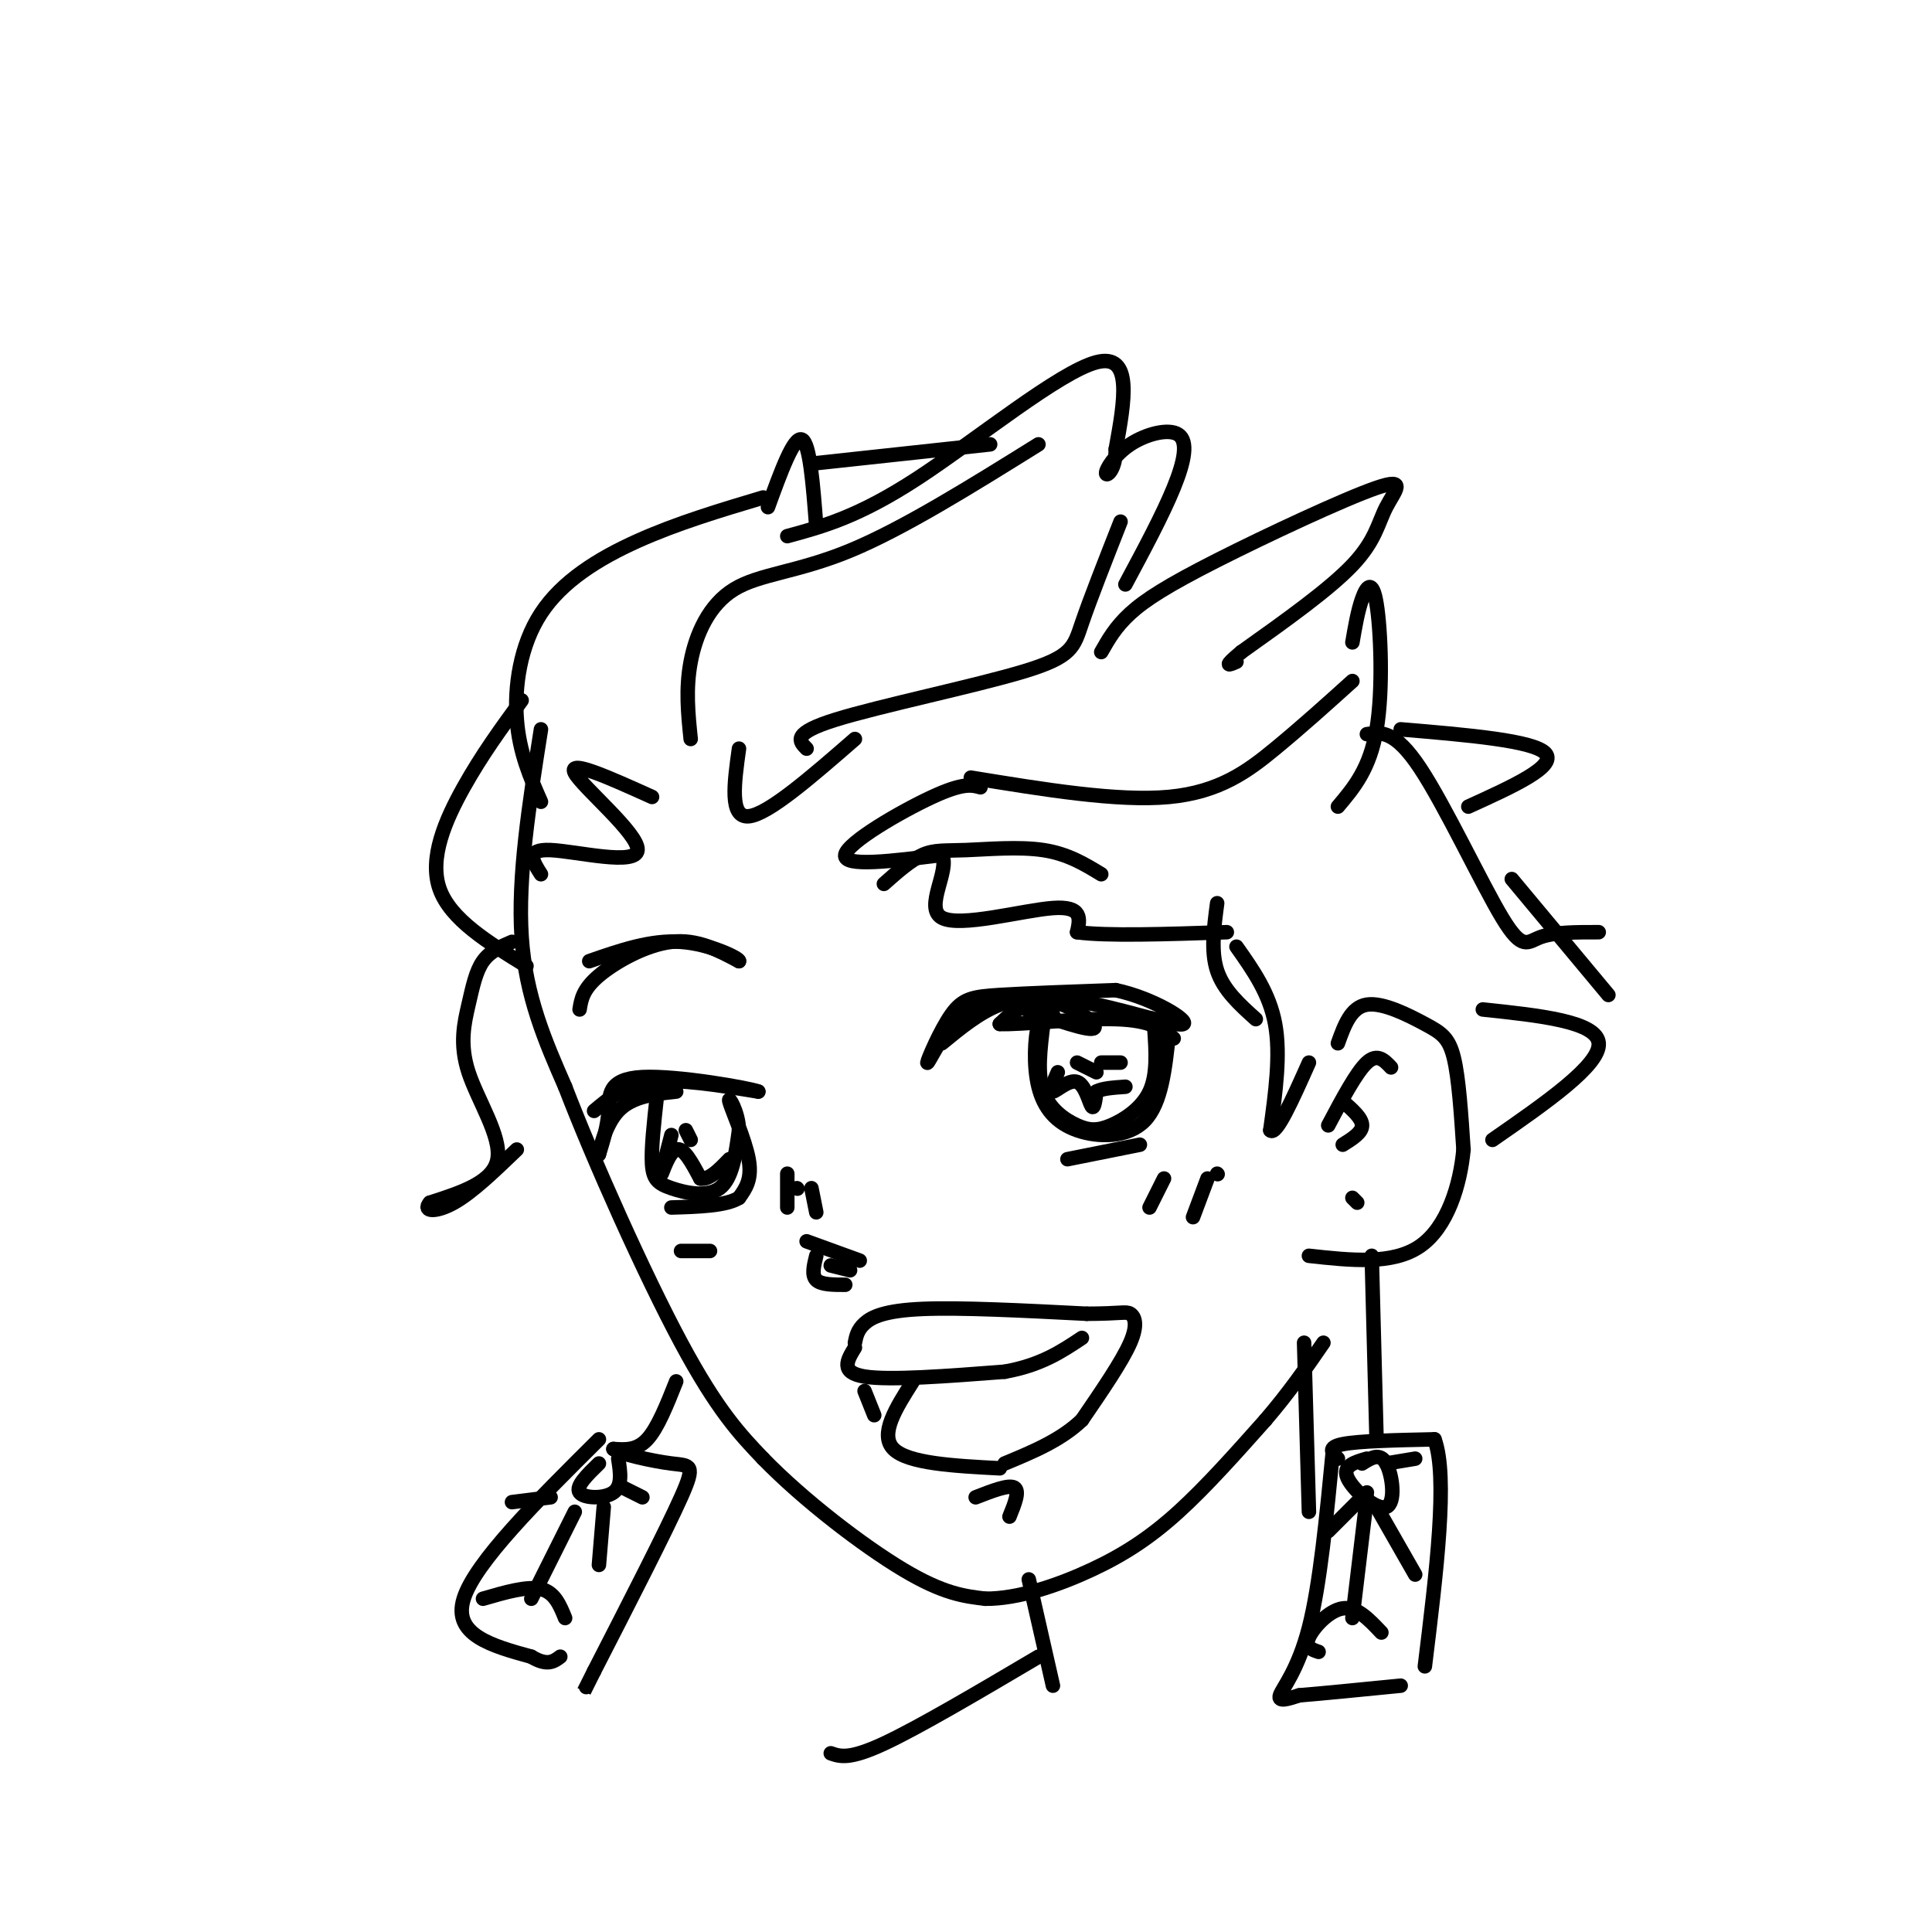 <svg viewBox='0 0 400 400' version='1.1' xmlns='http://www.w3.org/2000/svg' xmlns:xlink='http://www.w3.org/1999/xlink'><g fill='none' stroke='rgb(0,0,0)' stroke-width='3' stroke-linecap='round' stroke-linejoin='round'><path d='M112,151c-2.417,15.333 -4.833,30.667 -4,43c0.833,12.333 4.917,21.667 9,31'/><path d='M117,225c5.978,15.533 16.422,38.867 24,53c7.578,14.133 12.289,19.067 17,24'/><path d='M158,302c8.333,8.578 20.667,18.022 29,23c8.333,4.978 12.667,5.489 17,6'/><path d='M204,331c6.750,0.060 15.125,-2.792 22,-6c6.875,-3.208 12.250,-6.774 18,-12c5.750,-5.226 11.875,-12.113 18,-19'/><path d='M262,294c5.000,-5.833 8.500,-10.917 12,-16'/><path d='M277,216c1.345,-3.738 2.690,-7.476 6,-8c3.310,-0.524 8.583,2.167 12,4c3.417,1.833 4.976,2.810 6,7c1.024,4.190 1.512,11.595 2,19'/><path d='M303,238c-0.667,7.311 -3.333,16.089 -9,20c-5.667,3.911 -14.333,2.956 -23,2'/><path d='M280,248c0.000,0.000 1.000,1.000 1,1'/><path d='M284,260c0.000,0.000 1.000,38.000 1,38'/><path d='M277,302c-1.167,-1.167 -2.333,-2.333 1,-3c3.333,-0.667 11.167,-0.833 19,-1'/><path d='M297,298c2.833,7.667 0.417,27.333 -2,47'/><path d='M276,300c-1.356,14.067 -2.711,28.133 -5,37c-2.289,8.867 -5.511,12.533 -6,14c-0.489,1.467 1.756,0.733 4,0'/><path d='M269,351c4.167,-0.333 12.583,-1.167 21,-2'/><path d='M273,342c-1.444,-0.489 -2.889,-0.978 -2,-3c0.889,-2.022 4.111,-5.578 7,-6c2.889,-0.422 5.444,2.289 8,5'/><path d='M282,303c1.851,-1.173 3.702,-2.345 5,0c1.298,2.345 2.042,8.208 0,9c-2.042,0.792 -6.869,-3.488 -8,-6c-1.131,-2.512 1.435,-3.256 4,-4'/><path d='M283,310c0.000,0.000 -3.000,25.000 -3,25'/><path d='M285,312c0.000,0.000 8.000,14.000 8,14'/><path d='M283,309c0.000,0.000 -8.000,8.000 -8,8'/><path d='M287,303c0.000,0.000 6.000,-1.000 6,-1'/><path d='M140,286c-1.917,4.833 -3.833,9.667 -6,12c-2.167,2.333 -4.583,2.167 -7,2'/><path d='M127,300c1.298,1.000 8.042,2.500 12,3c3.958,0.500 5.131,0.000 2,7c-3.131,7.000 -10.565,21.500 -18,36'/><path d='M123,346c-3.167,6.333 -2.083,4.167 -1,2'/><path d='M124,298c-12.833,12.750 -25.667,25.500 -28,33c-2.333,7.500 5.833,9.750 14,12'/><path d='M110,343c3.333,2.000 4.667,1.000 6,0'/><path d='M100,331c4.583,-1.333 9.167,-2.667 12,-2c2.833,0.667 3.917,3.333 5,6'/><path d='M124,303c-2.444,2.378 -4.889,4.756 -4,6c0.889,1.244 5.111,1.356 7,0c1.889,-1.356 1.444,-4.178 1,-7'/><path d='M119,313c0.000,0.000 -9.000,18.000 -9,18'/><path d='M125,312c0.000,0.000 -1.000,12.000 -1,12'/><path d='M129,308c0.000,0.000 4.000,2.000 4,2'/><path d='M114,310c0.000,0.000 -8.000,1.000 -8,1'/><path d='M177,278c0.267,-1.333 0.533,-2.667 2,-4c1.467,-1.333 4.133,-2.667 12,-3c7.867,-0.333 20.933,0.333 34,1'/><path d='M225,272c7.179,-0.012 8.125,-0.542 9,0c0.875,0.542 1.679,2.155 0,6c-1.679,3.845 -5.839,9.923 -10,16'/><path d='M224,294c-4.333,4.167 -10.167,6.583 -16,9'/><path d='M177,279c-1.583,2.583 -3.167,5.167 2,6c5.167,0.833 17.083,-0.083 29,-1'/><path d='M208,284c7.500,-1.333 11.750,-4.167 16,-7'/><path d='M189,286c-3.500,5.500 -7.000,11.000 -4,14c3.000,3.000 12.500,3.500 22,4'/><path d='M179,288c0.000,0.000 2.000,5.000 2,5'/><path d='M202,310c3.417,-1.333 6.833,-2.667 8,-2c1.167,0.667 0.083,3.333 -1,6'/><path d='M167,257c0.000,0.000 11.000,4.000 11,4'/><path d='M163,243c0.000,0.000 0.000,7.000 0,7'/><path d='M165,246c0.000,0.000 0.100,0.100 0.1,0.1'/><path d='M168,246c0.000,0.000 1.000,5.000 1,5'/><path d='M169,260c-0.500,2.000 -1.000,4.000 0,5c1.000,1.000 3.500,1.000 6,1'/><path d='M172,262c0.000,0.000 4.000,1.000 4,1'/><path d='M275,233c2.917,-5.500 5.833,-11.000 8,-13c2.167,-2.000 3.583,-0.500 5,1'/><path d='M278,228c2.000,1.750 4.000,3.500 4,5c0.000,1.500 -2.000,2.750 -4,4'/><path d='M195,216c3.893,-3.196 7.786,-6.393 12,-8c4.214,-1.607 8.750,-1.625 13,0c4.250,1.625 8.214,4.893 6,5c-2.214,0.107 -10.607,-2.946 -19,-6'/><path d='M207,207c-4.842,-0.427 -7.447,1.504 -10,5c-2.553,3.496 -5.056,8.556 -5,8c0.056,-0.556 2.669,-6.726 5,-10c2.331,-3.274 4.380,-3.650 10,-4c5.620,-0.350 14.810,-0.675 24,-1'/><path d='M231,205c7.770,1.660 15.196,6.311 14,7c-1.196,0.689 -11.014,-2.584 -18,-4c-6.986,-1.416 -11.139,-0.976 -14,0c-2.861,0.976 -4.431,2.488 -6,4'/><path d='M207,212c3.867,0.222 16.533,-1.222 24,-1c7.467,0.222 9.733,2.111 12,4'/><path d='M183,183c2.768,-2.452 5.536,-4.905 8,-6c2.464,-1.095 4.625,-0.833 9,-1c4.375,-0.167 10.964,-0.762 16,0c5.036,0.762 8.518,2.881 12,5'/><path d='M216,212c-0.643,5.159 -1.285,10.319 0,14c1.285,3.681 4.499,5.884 7,7c2.501,1.116 4.289,1.147 7,0c2.711,-1.147 6.346,-3.470 8,-7c1.654,-3.530 1.327,-8.265 1,-13'/><path d='M239,213c0.000,-2.500 -0.500,-2.250 -1,-2'/><path d='M218,210c-1.129,-0.367 -2.258,-0.734 -3,2c-0.742,2.734 -1.096,8.568 0,13c1.096,4.432 3.641,7.463 8,9c4.359,1.537 10.531,1.582 14,-2c3.469,-3.582 4.234,-10.791 5,-18'/><path d='M242,214c0.667,-3.833 -0.167,-4.417 -1,-5'/><path d='M228,220c0.000,0.000 4.000,0.000 4,0'/><path d='M223,220c0.000,0.000 4.000,2.000 4,2'/><path d='M219,222c-0.905,2.083 -1.810,4.167 -1,4c0.810,-0.167 3.333,-2.583 5,-2c1.667,0.583 2.476,4.167 3,5c0.524,0.833 0.762,-1.083 1,-3'/><path d='M227,226c1.167,-0.667 3.583,-0.833 6,-1'/><path d='M221,240c0.000,0.000 15.000,-3.000 15,-3'/><path d='M123,230c3.167,-2.667 6.333,-5.333 12,-6c5.667,-0.667 13.833,0.667 22,2'/><path d='M157,226c-1.631,-0.679 -16.708,-3.375 -24,-3c-7.292,0.375 -6.798,3.821 -7,7c-0.202,3.179 -1.101,6.089 -2,9'/><path d='M124,239c0.044,-0.422 1.156,-5.978 4,-9c2.844,-3.022 7.422,-3.511 12,-4'/><path d='M120,209c0.333,-2.089 0.667,-4.178 4,-7c3.333,-2.822 9.667,-6.378 15,-7c5.333,-0.622 9.667,1.689 14,4'/><path d='M153,199c0.356,-0.444 -5.756,-3.556 -12,-4c-6.244,-0.444 -12.622,1.778 -19,4'/><path d='M136,227c-0.601,5.423 -1.202,10.845 -1,14c0.202,3.155 1.208,4.042 4,5c2.792,0.958 7.369,1.988 10,0c2.631,-1.988 3.315,-6.994 4,-12'/><path d='M153,234c-0.095,-3.833 -2.333,-7.417 -2,-6c0.333,1.417 3.238,7.833 4,12c0.762,4.167 -0.619,6.083 -2,8'/><path d='M153,248c-2.667,1.667 -8.333,1.833 -14,2'/><path d='M142,234c0.000,0.000 1.000,2.000 1,2'/><path d='M139,235c-1.067,4.067 -2.133,8.133 -2,8c0.133,-0.133 1.467,-4.467 3,-5c1.533,-0.533 3.267,2.733 5,6'/><path d='M145,244c1.833,0.333 3.917,-1.833 6,-4'/><path d='M141,259c0.000,0.000 6.000,0.000 6,0'/><path d='M241,244c0.000,0.000 -3.000,6.000 -3,6'/><path d='M252,243c0.000,0.000 0.100,0.100 0.1,0.1'/><path d='M250,244c0.000,0.000 -3.000,8.000 -3,8'/><path d='M256,196c3.417,4.833 6.833,9.667 8,16c1.167,6.333 0.083,14.167 -1,22'/><path d='M263,234c1.167,1.333 4.583,-6.333 8,-14'/><path d='M252,187c-0.667,5.000 -1.333,10.000 0,14c1.333,4.000 4.667,7.000 8,10'/><path d='M143,153c-0.536,-5.173 -1.071,-10.345 0,-16c1.071,-5.655 3.750,-11.792 9,-15c5.250,-3.208 13.071,-3.488 24,-8c10.929,-4.512 24.964,-13.256 39,-22'/><path d='M167,155c-1.565,-1.577 -3.131,-3.155 6,-6c9.131,-2.845 28.958,-6.958 39,-10c10.042,-3.042 10.298,-5.012 12,-10c1.702,-4.988 4.851,-12.994 8,-21'/><path d='M163,111c7.378,-2.000 14.756,-4.000 27,-12c12.244,-8.000 29.356,-22.000 37,-24c7.644,-2.000 5.822,8.000 4,18'/><path d='M231,93c0.021,4.219 -1.928,5.766 -2,5c-0.072,-0.766 1.733,-3.844 5,-6c3.267,-2.156 7.995,-3.388 10,-2c2.005,1.388 1.287,5.397 -1,11c-2.287,5.603 -6.144,12.802 -10,20'/><path d='M112,166c-2.238,-5.089 -4.476,-10.179 -5,-17c-0.524,-6.821 0.667,-15.375 5,-22c4.333,-6.625 11.810,-11.321 20,-15c8.190,-3.679 17.095,-6.339 26,-9'/><path d='M159,105c2.667,-7.333 5.333,-14.667 7,-14c1.667,0.667 2.333,9.333 3,18'/><path d='M108,145c-4.111,5.622 -8.222,11.244 -12,18c-3.778,6.756 -7.222,14.644 -5,21c2.222,6.356 10.111,11.178 18,16'/><path d='M106,195c-2.266,0.967 -4.533,1.933 -6,4c-1.467,2.067 -2.136,5.234 -3,9c-0.864,3.766 -1.925,8.129 0,14c1.925,5.871 6.836,13.249 6,18c-0.836,4.751 -7.418,6.876 -14,9'/><path d='M89,249c-1.644,1.889 1.244,2.111 5,0c3.756,-2.111 8.378,-6.556 13,-11'/><path d='M112,181c-1.673,-2.619 -3.345,-5.238 2,-5c5.345,0.238 17.708,3.333 18,0c0.292,-3.333 -11.488,-13.095 -13,-16c-1.512,-2.905 7.244,1.048 16,5'/><path d='M153,155c-1.000,7.167 -2.000,14.333 2,14c4.000,-0.333 13.000,-8.167 22,-16'/><path d='M201,161c15.222,2.489 30.444,4.978 41,4c10.556,-0.978 16.444,-5.422 22,-10c5.556,-4.578 10.778,-9.289 16,-14'/><path d='M228,135c1.477,-2.605 2.955,-5.210 6,-8c3.045,-2.790 7.659,-5.764 18,-11c10.341,-5.236 26.411,-12.733 33,-15c6.589,-2.267 3.697,0.697 2,4c-1.697,3.303 -2.199,6.944 -7,12c-4.801,5.056 -13.900,11.528 -23,18'/><path d='M257,135c-4.000,3.333 -2.500,2.667 -1,2'/><path d='M168,96c0.000,0.000 37.000,-4.000 37,-4'/><path d='M280,133c0.554,-3.238 1.107,-6.476 2,-9c0.893,-2.524 2.125,-4.333 3,1c0.875,5.333 1.393,17.810 0,26c-1.393,8.190 -4.696,12.095 -8,16'/><path d='M283,152c2.893,-0.423 5.786,-0.845 11,7c5.214,7.845 12.750,23.958 17,31c4.250,7.042 5.214,5.012 8,4c2.786,-1.012 7.393,-1.006 12,-1'/><path d='M290,151c13.833,1.167 27.667,2.333 30,5c2.333,2.667 -6.833,6.833 -16,11'/><path d='M313,182c0.000,0.000 20.000,24.000 20,24'/><path d='M203,163c-1.778,-0.489 -3.556,-0.978 -10,2c-6.444,2.978 -17.556,9.422 -18,12c-0.444,2.578 9.778,1.289 20,0'/><path d='M195,177c1.786,3.119 -3.750,10.917 0,13c3.750,2.083 16.786,-1.548 23,-2c6.214,-0.452 5.607,2.274 5,5'/><path d='M223,193c6.000,0.833 18.500,0.417 31,0'/><path d='M307,209c11.833,1.250 23.667,2.500 24,7c0.333,4.500 -10.833,12.250 -22,20'/><path d='M213,327c0.000,0.000 5.000,22.000 5,22'/><path d='M270,278c0.000,0.000 1.000,35.000 1,35'/><path d='M215,343c-12.417,7.333 -24.833,14.667 -32,18c-7.167,3.333 -9.083,2.667 -11,2'/></g>
</svg>